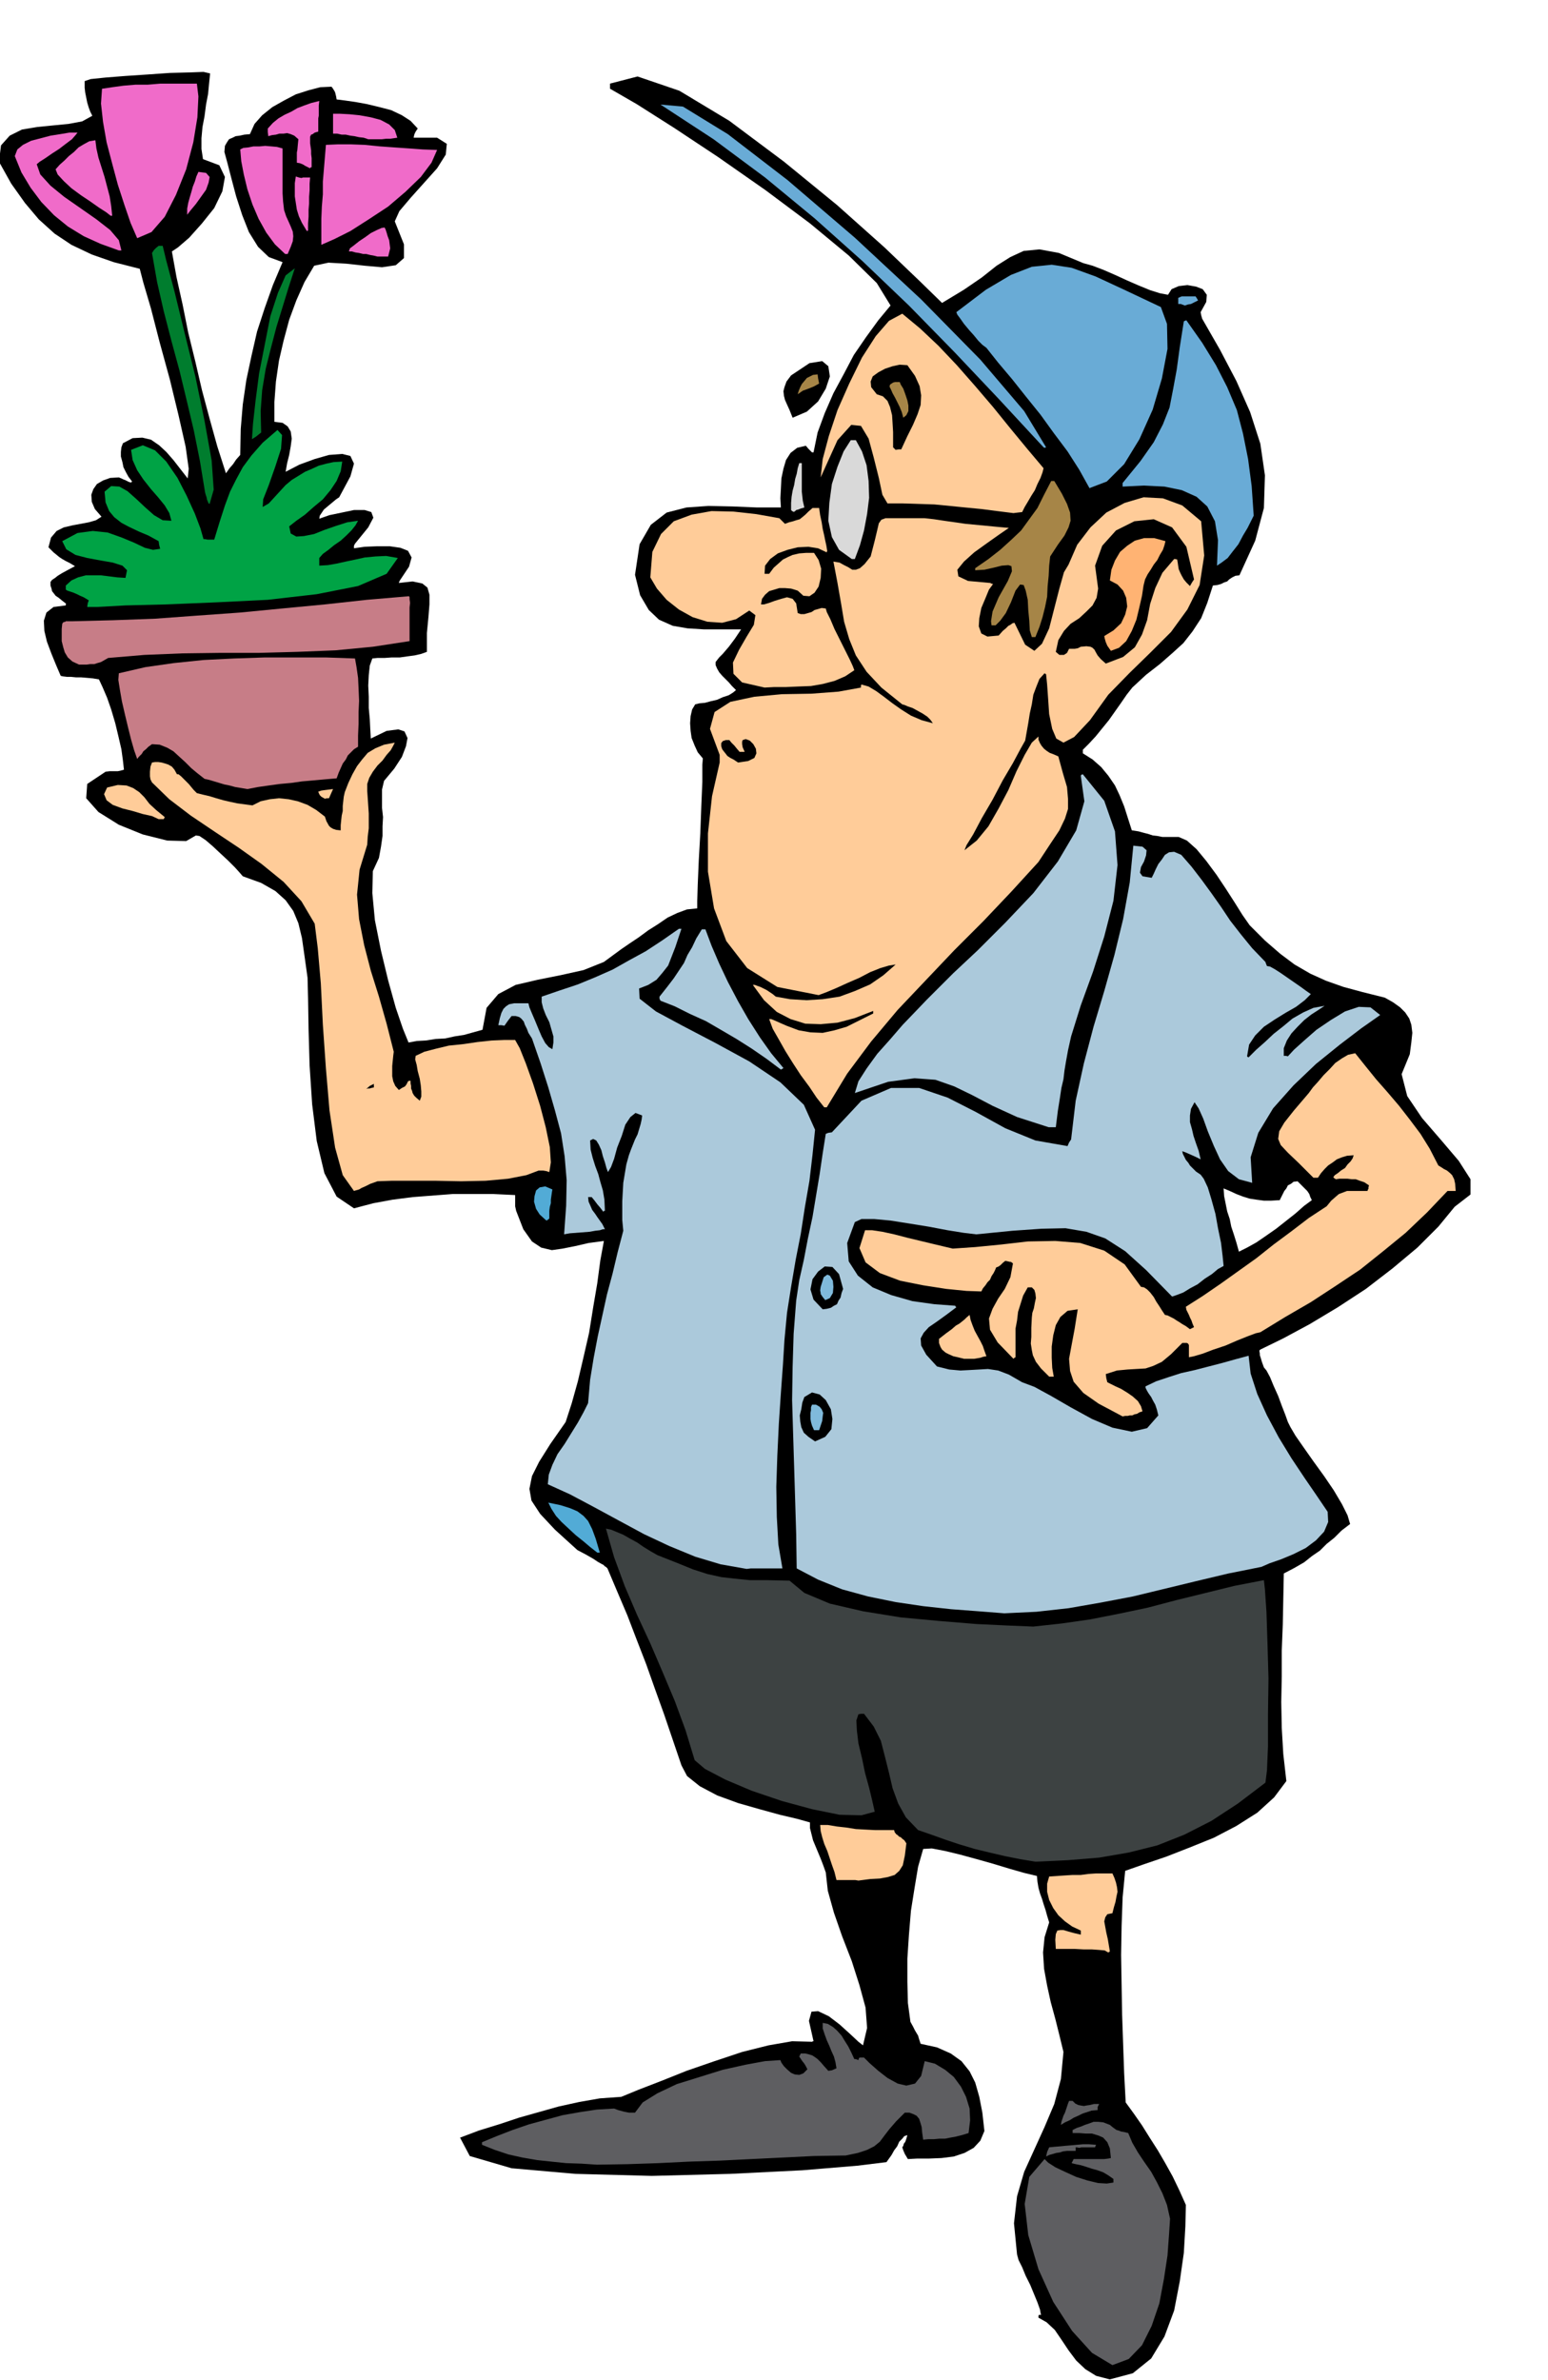 <svg xmlns="http://www.w3.org/2000/svg" width="490.455" height="753.901" fill-rule="evenodd" stroke-linecap="round" preserveAspectRatio="none" viewBox="0 0 3035 4666"><style>.brush1{fill:#000}.pen1{stroke:none}.brush2{fill:#5e5e61}.brush3{fill:#fc9}.brush5{fill:#abc9db}.brush6{fill:#52abd6}.brush7{fill:#80badb}.brush8{fill:#c77d87}.brush10{fill:#a68547}.brush12{fill:#69abd6}.brush13{fill:#d9d9d9}.brush14{fill:#007d2e}.brush15{fill:#f06bc9}</style><path d="m2176 4665-27-7-21-13-18-17-15-20-14-21-13-19-16-15-16-9v-4l2-2 3 1-2-11-5-14-7-17-7-17-9-18-7-17-7-14-3-11-6-61 6-53 14-48 20-44 20-44 19-45 13-49 5-53-8-33-8-32-9-33-7-32-6-33-2-32 3-30 9-29-4-13-3-11-4-12-3-10-4-11-3-11-2-12-1-11-25-6-28-8-33-10-32-9-33-9-29-7-26-5-17 1-10 35-7 42-7 44-4 48-3 46v46l1 41 5 37 5 9 4 8 3 5 3 5 2 7 3 9 32 7 27 12 21 15 16 20 11 22 8 28 6 31 4 36-8 19-13 14-18 10-21 7-24 3-24 1h-23l-19 1-6-10-3-7-2-6 2-3 1-4 3-4 2-6 2-7-6 2-4 5-6 6-4 9-6 8-5 9-5 7-5 7-57 7-108 9-141 7-154 4-150-4-125-11-82-24-19-36 37-14 39-12 39-13 39-11 39-11 41-9 40-7 42-3 34-14 44-17 50-20 55-19 54-18 52-13 46-8 40 1v-1h2l-9-40 5-18 13-1 21 10 21 16 21 19 16 15 9 7 8-34-3-40-12-44-15-47-19-49-16-46-12-43-4-36-5-14-5-13-5-12-5-12-5-12-3-12-3-12v-11l-25-7-34-8-40-11-42-12-41-15-34-18-25-20-11-21-17-50-17-50-18-50-17-48-19-49-18-47-20-47-19-45-3-3-2-1-3-3-4-2-7-4-9-6-14-8-17-9-44-40-29-31-17-26-4-23 5-25 14-28 22-35 30-43 12-37 12-43 11-47 11-48 8-50 8-47 6-45 7-38-30 4-26 6-25 5-21 3-21-5-18-12-17-24-14-36-2-9v-22l-42-2h-81l-39 3-39 3-39 5-38 7-38 10-34-23-24-46-15-63-9-72-5-76-2-70-1-61-1-41-6-43-5-35-7-29-10-24-15-21-20-18-28-16-36-13-6-7-9-10-14-14-14-13-16-15-14-12-12-8-7-1-19 11-37-1-48-12-47-19-40-25-24-27 2-28 36-24 8-1h16l5-1 7-2-2-18-3-22-6-26-6-25-8-27-8-23-9-21-7-15-12-2-11-1-12-1h-10l-10-1h-8l-8-1-4-1-9-21-9-22-9-24-5-21-1-20 5-16 14-11 24-3v-3h1l-9-7-6-5-6-4-3-4-4-5-1-5-2-6v-7l3-4 6-4 5-4 8-5 11-6 15-8-10-6-8-4-7-4-6-4-6-5-5-4-5-5-5-5 5-19 11-13 14-7 17-4 16-3 16-3 14-4 11-7-13-15-6-14-1-14 4-11 7-10 12-7 14-5 17-1 5 2 4 2 3 1 4 2 4 2 4 1 1-1 1-1-7-9-5-9-5-10-2-10-3-11v-9l1-9 3-8 19-10 19-1 17 4 16 11 14 13 14 16 14 18 14 18 2-19-6-43-14-62-17-70-20-73-17-66-15-51-7-27-51-13-43-15-40-19-33-22-31-28-27-32-27-38-24-43 4-32 17-19 24-12 30-5 30-3 31-3 27-5 20-11-4-8-3-8-3-10-2-10-2-10-1-9v-13l12-4 29-3 38-3 45-3 43-3 39-1 27-1 13 3-2 19-2 21-4 21-3 23-4 21-2 22v21l3 20 32 12 11 23-5 28-16 33-24 30-25 28-22 19-12 8 9 50 12 54 11 55 14 57 13 56 15 56 15 54 17 53 7-10 7-8 6-9 8-9 1-51 4-48 7-48 10-47 11-48 15-46 16-45 19-45-27-10-21-20-18-29-13-33-12-37-9-34-8-31-6-22 1-12 4-7 4-6 7-3 6-3 8-1 9-2 11-1 9-20 15-17 20-16 23-13 23-12 25-8 23-6 22-1 3 4 3 5 1 2 1 4 1 4 1 6 16 2 21 3 22 4 25 6 23 6 21 10 17 11 14 15-4 6-2 4-1 3-1 5h46l19 12-2 21-17 27-26 29-26 29-22 26-9 20 18 45v27l-16 14-27 4-34-3-36-4-35-2-28 6-19 32-16 36-14 38-11 41-9 39-6 41-3 40v39l16 2 10 7 6 10 2 14-2 15-3 17-4 16-3 17 27-14 30-11 28-8 26-2 16 4 7 15-7 25-22 41-6 4-6 5-6 5-6 5-6 5-4 6-4 6-1 6 20-7 24-5 24-5h21l13 4 4 11-10 19-26 32-2 4v5l21-3 25-1h24l21 3 15 6 7 13-5 18-18 27-1 2-1 3 27-3 19 4 10 8 4 14v19l-2 25-3 31v37l-11 4-13 3-15 2-14 2h-16l-14 1h-14l-10 1-5 14-2 19-1 20 1 22v22l2 22 1 20 1 18 31-15 23-3 12 4 6 13-3 16-8 21-15 23-20 24-4 17v36l2 18-1 18v19l-3 21-4 22-12 26-1 43 5 53 12 60 14 58 15 54 14 41 11 27 16-3 18-1 19-3 19-1 18-4 19-3 18-5 18-5 8-43 23-27 34-18 43-10 45-9 45-10 40-16 34-25 16-11 18-12 19-14 19-12 19-13 19-9 19-7 20-2v-14l1-33 2-47 3-53 2-54 2-47v-34l1-12-10-12-6-13-6-15-2-14-1-15 1-14 3-13 6-10 8-2 11-1 11-3 13-3 11-5 12-4 8-5 6-5-8-8-6-7-7-7-6-6-6-7-4-7-3-7v-6l7-9 7-7 6-7 6-7 6-8 6-8 6-9 6-9h-73l-32-2-29-5-27-12-20-19-17-29-10-40 9-60 22-38 31-24 39-10 43-3 47 1 48 2h47l-1-18 1-19 1-20 4-19 5-17 9-14 13-10 17-4 5 6 7 7h3l8-39 14-38 17-39 20-37 20-38 24-35 24-33 24-29-27-44-55-54-76-63-87-65-93-65-86-57-74-47-52-30v-10l54-14 82 28 98 59 107 80 104 85 93 83 71 68 42 41 43-26 35-24 29-23 27-17 26-12 31-3 38 7 48 20 18 5 21 8 23 10 24 11 23 10 22 9 19 6 16 3 7-11 14-6 17-2 17 3 13 5 8 11-1 14-11 20 1 6 2 7 35 61 32 61 27 61 20 62 9 62-2 64-17 64-31 68-8 1-6 3-6 4-4 4-6 2-6 3-7 2-9 1-11 34-12 30-17 26-18 23-22 20-24 21-27 21-27 25-11 14-11 16-12 17-12 17-13 16-13 16-13 14-12 12v7l19 12 17 15 14 17 13 19 9 19 9 22 7 22 8 25 13 2 11 3 8 2 9 3 9 1 10 2h32l16 7 19 17 19 23 20 27 18 27 18 28 15 24 14 20 30 30 30 26 28 21 31 18 31 14 34 12 37 10 44 11 16 9 14 10 10 10 8 12 4 12 2 16-2 19-3 23-16 39 11 43 29 43 38 44 34 40 23 36v30l-31 24-32 39-41 41-49 41-52 40-55 36-55 33-52 28-45 22-2 2 1 6v3l2 6 2 7 4 11 5 6 7 13 7 17 9 20 7 19 7 18 5 14 5 10 10 17 16 23 19 27 21 29 19 28 16 27 11 22 5 17-17 13-14 14-15 12-13 13-16 11-15 12-19 11-21 11-1 50-1 50-2 51v51l-1 50 1 51 3 51 6 53-24 32-33 30-41 26-44 23-47 19-46 18-44 15-37 13-5 52-2 56-1 57 1 59 1 58 2 58 2 57 3 57 16 22 16 23 15 24 16 25 14 24 15 27 13 27 13 29-1 42-3 52-8 56-11 57-19 51-26 43-36 29-45 12zm253-2211 16-8 18-10 19-13 20-14 19-15 19-15 17-15 15-11-3-6-2-6-4-6-4-4-9-9-6-6-8 1-5 4-6 3-3 6-4 5-3 6-3 6-3 6-17 1h-14l-15-2-13-2-13-4-13-5-13-6-12-5 1 15 3 15 3 15 5 15 3 15 5 15 5 16 5 18z" class="pen1 brush1"/><path d="m2181 4637-40-24-39-43-37-57-29-64-20-67-7-61 9-53 30-35 7 7 14 9 19 9 22 10 22 7 21 5 17 1 13-2v-7l-10-7-10-6-11-4-11-3-12-4-10-3-10-2-8-2 2-4 2-4h60l8-1 5-1-2-19-5-12-8-9-9-4-13-4h-12l-13-1h-13v-6l8-4 9-3 7-3 9-3 8-3h9l10 1 13 5 6 5 7 5 4 1 5 2 6 1 8 2 8 19 11 19 12 18 14 20 11 20 11 22 9 23 6 27-2 31-3 41-7 46-9 48-15 44-19 38-26 27-32 12zm-1011-393-30-2-30-1-29-3-28-3-29-5-27-6-27-9-25-10v-5l29-12 31-12 32-11 33-9 33-9 34-6 33-5 34-2 8 3 11 3 5 1 5 1h12l15-20 29-18 38-18 45-14 45-14 45-10 38-7 30-2 2 5 5 7 6 6 8 7 7 3 9 1 8-3 8-8-3-6-3-5-4-5-2-3-4-6 3-6h9l8 2 6 2 6 4 4 3 6 6 6 7 9 10 7-1 9-4-2-12-3-11-5-11-4-10-5-11-4-11-4-12v-11l10 2 10 6 8 7 9 10 6 10 7 11 6 12 6 13h3l5 2 1-4 2-1h8l11 11 17 15 18 14 20 11 17 4 17-4 12-15 7-29 20 5 20 12 17 14 14 19 10 20 7 23 1 23-3 25-13 4-12 3-11 2-10 2h-11l-11 1h-11l-10 1-2-14-1-11-3-10-2-6-5-6-6-3-8-3h-9l-17 17-13 15-10 13-9 12-11 9-14 7-18 6-24 5-62 1-61 3-62 3-61 3-61 2-61 3-60 2-60 1z" class="pen1 brush2"/><path d="m2051 4228 2-9 4-9 10-1 12-1 10-1 12-1 11-1 11-1h12l14 1-1 2-1 3h-27l-4 1-5-1h-2v7h-17l-8 1-6 2-7 1-7 2-7 2-6 3zm29-62 1-6 2-6 2-6 3-6 2-6 2-6 2-6 2-5h7l5 5 6 3 5 1 6 1 5-1 7-1 8-2h10l-3 6v6l-12 1-9 3-9 3-8 4-9 4-8 5-9 4-8 5z" class="pen1 brush2"/><path d="m2171 3827-5-3-11-1-14-1h-16l-18-1h-37l-1-18 1-11 3-7 6-1h6l10 3 11 3 13 3v-8l-17-8-14-10-13-12-10-14-8-16-4-16v-16l4-14 15-1 15-1 16-1h16l15-2 15-1h32l4 9 3 9 2 9 1 9-2 9-2 11-3 10-3 12-10 2-4 6-2 8 2 11 2 11 3 13 2 12 2 12-3 2-2-1zm-488-140-6-1h-37l-4-16-5-14-5-15-4-12-6-14-4-13-3-12-1-12h15l18 3 18 2 19 3 18 1 19 1h38l1 4 3 4 3 2 3 3 3 1 3 3 4 3 4 6-3 24-4 19-7 11-9 8-13 4-16 3-19 1-23 3z" class="pen1 brush3"/><path d="m2030 3650-30-5-30-6-30-7-29-7-30-9-27-9-28-10-26-9-24-25-15-27-11-30-7-30-8-32-8-31-14-28-19-25h-6l-5 1-4 12 1 20 3 25 7 29 6 29 8 29 6 25 5 22-26 7-43-1-54-11-59-16-59-20-52-22-40-21-20-17-18-59-21-57-24-57-24-56-26-56-24-56-21-57-16-56 10 2 12 5 12 5 14 8 13 7 13 9 13 8 14 8 38 15 32 13 28 9 27 6 26 3 30 3h34l44 1 29 24 50 21 65 15 74 12 75 7 73 6 63 3 49 2 55-6 56-8 56-11 57-12 57-15 57-14 57-14 57-11 2 18 3 44 2 61 2 70-1 69v64l-2 47-3 24-54 41-52 34-53 27-53 21-56 14-58 10-61 5-64 3z" class="pen1" style="fill:#3d4242"/><path d="m1969 3163-51-4-53-4-55-6-54-8-54-11-51-14-47-19-42-22-1-67-2-66-2-66-2-65-2-66 1-65 2-65 5-65 6-40 9-40 8-42 9-42 7-42 7-42 6-41 6-38 5-2 7-1 58-62 58-25h55l56 19 55 28 58 32 59 24 63 11 3-7 4-6 9-76 16-73 19-72 21-70 20-71 17-70 13-72 7-72 18 2 8 7-1 10-4 12-6 11-2 11 5 7 18 3 4-8 4-9 5-10 7-9 6-9 8-5 10-1 14 6 20 23 20 26 19 26 19 27 18 27 21 27 22 27 26 27 1 3 2 5 6 1 9 5 11 7 13 9 13 9 13 9 11 8 10 7-12 12-17 13-21 12-21 13-21 14-17 17-12 18-4 23 1 1 2 1 15-15 17-15 17-16 19-15 18-15 21-12 20-9 22-4-12 8-14 9-14 11-13 13-12 13-9 14-6 15v15h4l4 1 12-13 20-18 24-21 28-19 28-17 27-9 23 1 19 15-37 26-42 32-47 38-44 42-40 45-29 48-15 48 3 50-26-7-21-16-16-23-12-26-12-29-9-25-9-20-8-12-7 13-2 13v13l4 14 3 13 5 15 5 14 4 17-10-5-9-4-9-4-8-3 1 5 3 6 3 6 5 6 3 5 6 6 6 6 9 6 6 8 8 17 7 23 8 29 5 28 6 29 3 25 2 20-11 6-12 10-14 9-14 11-15 8-13 8-13 5-9 3-51-52-41-37-39-25-37-13-41-7-47 1-57 4-71 7-25-3-31-5-37-7-37-6-38-6-32-3h-25l-13 6-15 41 3 36 18 28 29 23 36 15 42 12 43 6 41 3v1l2 2-20 15-18 13-16 11-10 11-6 11 1 14 10 18 21 23 24 6 22 2 19-1 18-1 17-1 20 3 21 8 26 15 24 9 33 18 38 22 42 23 40 17 38 8 30-7 22-25-3-12-3-9-5-9-3-6-5-7-3-5-3-6v-3l21-10 24-8 25-8 27-6 27-7 27-7 25-7 26-7 4 35 13 40 19 42 23 43 25 41 26 39 24 35 21 31 1 20-8 19-16 17-20 15-24 12-24 10-23 8-16 7-65 13-63 15-62 15-62 15-63 12-63 11-63 7-63 3z" class="pen1 brush5"/><path d="m1464 3076-51-9-50-15-51-21-49-23-50-27-48-26-47-25-44-20 2-19 7-19 10-21 14-20 13-21 13-21 11-20 9-18 4-46 7-43 8-42 9-41 9-41 11-41 10-42 11-42-2-21v-37l1-18 1-18 3-18 3-18 5-18 4-11 4-10 4-10 5-10 3-10 3-10 2-9 1-8-13-5-10 8-10 15-7 22-9 23-6 22-6 16-6 10-3-8-3-11-4-12-3-12-5-11-5-8-6-3-6 3 1 18 4 16 5 16 6 16 4 15 5 17 3 18 1 22h-2l-1 2-6-8-6-7-6-8-5-6h-7l1 9 4 9 3 7 6 8 4 6 5 7 5 7 5 10h-4l-6 2-9 1-11 2-13 1-13 1-13 1-11 2 4-56 1-50-4-47-7-45-12-45-13-45-15-47-17-49-7-11-3-8-4-8-2-6-5-6-4-3-7-2h-8l-7 9-7 10-6-1h-6l3-14 3-10 4-8 5-5 6-4 10-2h28l2 8 5 12 6 14 7 17 6 14 7 13 7 8 7 4 2-13v-12l-4-14-4-14-7-14-5-13-3-12v-11l35-12 36-12 34-14 34-15 32-18 33-18 32-21 33-23h5l-6 18-6 18-7 18-7 18-11 14-12 14-16 10-18 7 1 20 32 25 52 28 65 34 66 36 61 41 46 44 22 49-5 49-6 51-9 52-8 52-10 51-9 53-8 51-5 53-3 49-4 55-4 60-3 63-2 61 1 59 3 54 8 47h-62l-8 1z" class="pen1 brush5"/><path d="m1171 3044-14-11-13-11-15-12-13-12-15-14-11-12-9-14-6-12 24 5 19 6 14 6 12 9 9 10 8 16 7 19 8 27h-5z" class="pen1 brush6"/><path d="m1598 2826-13-9-9-8-5-11-2-11-1-12 3-12 2-13 4-11 15-9 15 4 12 11 10 18 3 19-2 20-12 15-20 9z" class="pen1 brush1"/><path d="m1596 2804-4-9-2-7-1-6v-12l1-5v-6l2-5h8l7 4 4 5 3 7-1 7-1 9-3 9-3 9h-10z" class="pen1 brush7"/><path d="m2201 2777-47-25-30-21-19-22-7-21-2-24 5-27 6-32 6-38-20 3-14 12-9 16-5 20-3 22v22l1 20 3 17h-9l-16-16-10-13-6-13-2-10-2-13 1-13v-18l1-20 1-9 3-9 2-11 2-9-1-9-2-7-5-5h-8l-9 16-5 16-5 16-2 17-3 16v56l-2 1-2 2-31-32-15-25-2-22 7-19 11-20 13-19 11-23 5-27-4-3h-2l-4-1-5-1-5 4-4 4-4 3-5 2-2 5-3 6-4 6-3 7-5 5-4 6-5 6-3 6-29-1-40-4-45-7-45-9-40-15-28-21-12-28 11-35h14l20 3 23 5 27 7 25 6 25 6 21 5 17 4 44-3 51-5 52-6 54-1 49 4 47 15 40 27 32 44 6 1 6 4 6 6 7 9 5 9 6 9 5 8 6 9 5 1 6 3 6 3 6 4 5 3 6 4 7 4 8 6 4-2 4-2-3-7-2-6-3-6-2-5-5-10-1-6 33-21 35-24 35-25 35-25 34-27 35-26 34-26 35-23 9-11 8-7 7-6 8-3 8-3h40l1-3 1-1v-3l1-4-9-6-9-3-8-3h-8l-8-1h-16l-7 1-3-2-2-2 3-4 6-4 6-5 8-5 5-7 6-6 4-6 2-6-13 1-10 3-10 4-8 6-9 6-7 7-7 8-6 9h-9l-29-29-21-20-14-15-5-12 2-15 10-17 19-24 29-34 8-11 10-11 11-13 12-12 11-12 13-9 12-7 14-3 20 25 21 26 22 25 23 27 21 27 21 28 18 29 17 33 5 3 6 4 6 3 6 5 4 4 4 8 2 9 1 14h-16l-40 42-42 40-44 36-45 36-48 32-49 32-50 29-49 30-9 2-16 6-20 8-23 10-24 8-21 8-17 5-10 2v-24l-2-3-2-1h-9l-22 22-18 15-17 8-15 5-18 1-17 1-21 2-22 7 1 8 2 8 6 3 10 5 11 5 13 8 10 7 10 9 6 10 3 10-6 2-5 3-5 1-4 2h-5l-4 1h-5l-5 1z" class="pen1 brush3"/><path d="m1890 2664-12-3-9-2-9-4-6-3-7-6-3-5-3-8v-8l14-11 11-8 8-7 7-4 5-4 5-4 4-4 6-5 2 10 4 11 4 10 6 11 5 9 5 10 3 9 4 11-6 1-6 2-6 1-6 1h-20z" class="pen1 brush3"/><path d="m1613 2567-18-19-6-20 4-20 11-15 13-10 15 1 13 14 8 29-3 8-2 9-4 6-3 7-6 3-6 4-8 2-8 1z" class="pen1 brush1"/><path d="m1618 2549-5-6-2-3-2-3v-2l-1-5 1-7 6-19 7-5 5 2 6 10 1 12-1 12-6 10-9 4z" class="pen1 brush7"/><path d="m1070 2392-12-11-7-11-4-14 1-11 3-11 7-6 11-2 14 6-1 6-1 7-1 7v7l-2 7-1 8v15l-5 4-2-1z" class="pen1 brush6"/><path d="m694 2335-22-31-15-54-11-73-7-82-6-86-4-81-6-69-6-48-26-44-35-38-43-35-45-32-48-32-46-31-42-32-34-33-3-6-1-6v-9l1-10 3-8 6-1h6l7 1 7 2 6 2 7 4 5 6 5 9h3l5 4 4 4 6 6 5 5 5 6 5 6 6 6 12 3 13 3 13 4 14 4 13 3 14 3 15 2 15 2 16-8 18-4 18-2 19 2 18 4 19 7 17 10 17 13 3 9 5 9 3 3 5 3 6 2 9 1v-10l1-10 1-9 2-9v-10l1-9 1-9 2-9 7-18 8-17 9-16 10-13 11-13 15-9 17-7 21-4-3 6-5 9-8 9-8 11-10 10-9 12-7 12-4 12v14l1 14 1 15 1 15v29l-2 16-1 16-15 49-5 49 4 48 10 51 13 50 16 51 15 53 14 55-1 8-1 10-1 10v20l2 10 4 9 7 8 6-4 6-3 3-4 3-6 2-1h3v5l1 5v5l2 5 1 4 3 5 4 4 7 6 3-8v-10l-1-12-2-13-4-15-2-12-3-11 1-7 17-8 23-6 25-6 29-3 27-4 28-3 24-1h22l9 16 12 30 14 39 14 44 11 42 8 39 2 30-3 19-6-2-6-1h-9l-24 9-36 7-44 4-48 1-50-1h-86l-28 1-14 5-10 5-7 3-5 3-7 2-3 1z" class="pen1 brush3"/><path d="m2056 2210-62-20-48-22-40-21-35-17-37-13-41-3-52 7-65 22 7-23 16-25 21-29 25-28 25-29 25-26 22-23 17-17 35-35 48-45 54-54 55-58 48-62 36-61 16-57-7-50 1-2 3-1 42 52 21 60 5 66-8 70-18 70-22 69-24 66-19 61-6 27-4 22-3 18-2 17-4 17-3 20-4 25-4 32h-14z" class="pen1 brush5"/><path d="m1616 2171-15-19-14-21-17-23-15-23-15-24-13-23-12-21-7-19h4l5 2 25 11 24 9 23 4 24 1 23-5 24-7 24-12 28-14v-5l-36 14-34 9-33 3-30-1-29-9-27-14-25-23-22-30h4l5 2 6 2 6 3 6 3 6 4 6 4 6 5 28 5 32 2 32-2 33-5 30-11 30-13 26-18 24-21-13 2-17 5-20 8-21 11-23 10-22 10-19 8-16 6-81-16-59-37-41-53-24-64-12-72v-75l8-73 15-66v-15l-19-51 9-33 31-20 47-10 54-5 58-1 53-4 44-8v-4l1-2 14 4 15 9 15 11 17 13 17 12 19 12 21 9 22 6-5-7-6-6-9-6-9-5-11-6-9-3-7-3-4-1-41-33-29-31-21-32-13-32-10-34-6-36-7-40-8-42 12 2 9 5 8 4 8 5h7l8-3 9-8 12-15 8-31 5-21 3-13 5-7 8-3h77l18 2 20 3 21 3 21 3 21 2 21 2 21 2 22 2-19 13-24 17-25 18-20 18-13 16 2 13 19 9 44 4 1 1 4 1-8 11-7 17-8 19-4 20-1 16 5 14 12 6 22-2 8-9 6-5 5-5 4-2 4-3 4-1 21 43 18 12 15-14 14-30 10-39 10-39 9-32 9-15 17-39 26-34 31-29 36-19 37-11 38 2 38 14 37 31 6 67-9 58-24 48-32 44-40 40-41 40-42 43-36 50-31 33-21 11-14-8-8-19-6-29-2-30-2-28-2-20-3-2-10 11-6 15-6 16-3 19-4 18-3 19-3 17-3 17-9 16-15 28-20 34-20 38-21 36-17 32-13 21-4 10 24-19 23-28 20-35 19-36 16-37 16-32 14-24 13-12v6l3 7 3 5 5 6 5 4 6 4 8 3 9 4 9 33 8 27 2 23v20l-6 19-11 23-18 27-23 35-53 58-55 58-57 57-56 59-55 58-52 62-47 63-40 66h-5z" class="pen1 brush3"/><path d="m718 2135 7-6 8-4v7l-5 1-3 1h-4l-3 1z" class="pen1 brush1"/><path d="m1531 2097-28-21-29-20-30-19-29-17-31-18-31-14-30-15-28-11-2-4v-4l15-19 13-17 10-15 10-15 7-16 9-15 8-17 11-18h7l12 32 15 35 17 36 20 38 20 35 23 36 22 31 24 29-3 2-2 1z" class="pen1 brush5"/><path d="m311 1606-13-6-18-4-20-6-20-5-19-7-12-9-5-12 6-13 21-5 17 1 13 5 12 8 10 10 10 13 13 12 17 14-1 2-1 2h-10zm326-40-7-4-3-3-2-4-1-3 6-2 7-1 8-1 8-1-4 9-4 9h-4l-4 1z" class="pen1 brush3"/><path d="m485 1547-12-2-12-2-11-3-10-2-10-3-10-3-10-3-9-2-14-11-12-10-12-12-11-10-12-11-12-7-15-6-15-1-7 5-5 5-5 4-3 5-6 6-3 4-6-17-6-21-6-24-6-25-6-26-4-23-3-19 1-13 52-12 56-8 58-6 60-3 60-2h120l57 2 3 17 3 21 1 21 1 24-1 22v23l-1 23v22l-8 5-6 6-6 6-4 8-6 8-4 9-4 9-4 11-23 2-22 2-23 2-21 3-22 2-22 3-21 3-21 4z" class="pen1 brush8"/><path d="m1447 1495-9-6-6-3-6-4-3-4-4-5-3-4-2-6v-6l3-4 3-1 3-1h7l4 5 6 6 4 5 6 7h10l-4-9-1-6v-5l1-3 6-2 8 3 7 7 5 9 1 9-4 9-12 6-20 3z" class="pen1 brush1"/><path d="m1499 1348-44-10-17-17-1-22 12-25 15-26 14-23 3-19-12-9-26 17-27 7-29-2-29-9-27-15-24-19-19-22-13-22 4-50 17-35 25-25 35-13 39-7 43 1 45 5 45 8 4 4 7 7 8-3 8-2 6-2 7-2 5-4 6-5 6-6 8-7h13l2 14 3 14 2 13 3 13 2 10 2 9 1 6 1 6h-1v2l-17-8-19-3-21 1-20 5-19 7-15 11-10 13-1 16h9l9-12 9-8 9-8 10-5 9-4 13-3 13-1h16l9 14 5 17-1 18-4 17-8 12-10 7-12-1-11-10-13-4-12-1h-11l-10 3-10 3-8 7-6 8-2 11h6l10-3 11-4 13-4 11-3 11 3 7 9 3 19 6 2h7l7-2 7-2 6-4 7-2 7-2 8 1 2 7 7 14 8 19 11 22 10 20 9 18 6 13 3 8-18 12-21 9-23 6-23 4-26 1-23 1h-23l-19 1z" class="pen1 brush3"/><path d="m155 1303-13-6-9-8-6-10-3-10-3-12v-24l1-10 2-3 4-1 1-1h13l80-2 82-3 82-6 84-6 83-8 84-8 82-9 82-7h1l1 2v4l1 7-1 9v66l-72 11-73 7-75 3-75 2h-76l-75 1-74 3-71 6-7 4-7 4-7 2-6 2h-8l-7 1h-15z" class="pen1 brush8"/><path d="m2168 1301-10-9-6-7-4-7-2-4-4-4-4-2-8-1-11 1-6 3-6 1h-11l-4 8-6 4h-9l-7-6 5-23 11-18 13-14 17-11 14-13 12-12 8-15 3-18-6-45 14-39 27-30 36-18 38-4 36 16 28 38 15 64-4 6-4 7-7-7-5-6-4-7-3-6-3-7-1-6-1-7-1-6-4-1h-2l-23 27-14 30-10 31-6 32-10 28-14 25-23 19-34 13z" class="pen1 brush1"/><path d="m2178 1276-7-10-3-7-2-7-1-5 18-11 15-14 8-17 4-16-2-17-6-14-11-12-15-8 3-21 7-18 10-17 14-12 15-10 18-5h20l22 6-2 8-3 9-6 10-5 10-7 9-6 10-6 9-5 10-3 12-3 20-5 22-6 25-9 22-11 20-14 13-16 6z" class="pen1" style="fill:#ffb373"/><path d="m2023 1249-4-13-1-19-2-21-1-20-4-18-4-11-7-1-9 12-9 23-10 21-11 15-9 9h-8l-1-8 3-19 12-28 18-32 8-19-1-10-6-2-13 1-16 4-18 4-18 1v-4l26-18 23-18 21-19 20-19 16-22 16-22 13-26 14-27h6l15 25 10 20 6 17 1 16-4 13-8 16-13 18-15 23-2 18-1 20-2 20-1 21-4 20-5 20-6 19-8 20h-7z" class="pen1 brush10"/><path d="M191 1190h-20l1-7 2-6-5-3-5-3-7-3-6-3-7-3-6-2-6-2-3-2v-8l11-10 13-6 15-4h30l16 2 16 2 16 1 3-15-9-9-19-6-23-4-27-5-23-6-18-11-8-16 30-16 30-4 29 3 28 10 24 10 21 10 16 4 14-2-2-8-1-7-20-11-19-8-19-9-15-8-14-11-10-12-7-17-2-21 13-11 16 1 16 9 18 16 17 16 17 15 17 10 17 1-4-15-9-15-13-16-14-16-15-19-12-18-9-20-3-20 23-9 24 10 22 22 22 32 18 35 16 35 11 29 6 21h3l5 1h13l11-36 10-31 10-27 12-24 13-24 17-23 22-25 29-25 9 10-2 27-11 34-13 37-11 28-1 15 12-7 33-36 12-10 13-8 13-8 14-6 13-6 15-4 14-3 17-1-3 19-8 19-12 18-15 18-18 15-17 15-17 12-14 11 3 14 11 6 15-1 20-4 20-8 23-8 22-7 21-3-5 9-8 10-10 10-11 10-13 9-11 9-11 8-7 8v15l17-1 17-3 18-4 19-4 18-4 21-2 21-1 23 4-22 31-56 24-81 16-96 11-102 5-96 4-81 2-55 3z" class="pen1" style="fill:#00a345"/><path d="m2386 1109 2-50-6-37-15-29-21-19-29-13-34-7-40-2-42 2v-7l35-43 26-37 18-35 13-33 7-36 7-38 6-44 8-51 2-1 3-1 31 44 27 44 22 43 19 45 12 46 10 50 7 53 4 58-5 10-7 14-9 15-9 17-11 14-10 13-12 9-9 6z" class="pen1 brush12"/><path d="m1670 1096-25-18-14-25-7-32 2-35 5-37 11-34 12-30 14-22h10l12 22 9 27 4 31 1 33-4 32-6 32-8 29-10 27h-6z" class="pen1 brush13"/><path d="m1987 1006-32-4-31-4-31-3-30-3-31-3-31-1-31-1h-30l-10-17-7-33-10-40-10-37-15-25-19-2-27 30-33 73 4-36 12-45 17-51 23-52 25-51 27-42 26-30 26-14 35 29 36 34 36 38 36 41 35 41 34 42 33 40 32 38-2 8-4 11-6 12-5 12-7 11-7 12-6 10-5 10-9 1-8 1z" class="pen1 brush3"/><path d="m1557 1004-4-2-2-2v-14l1-12 2-12 3-11 2-12 3-10 2-11 3-10h5v56l1 9 1 9 3 13-7 2-5 2-4 1-2 2-2 1v1z" class="pen1 brush13"/><path d="m409 987-3-7-1-5-2-6-1-4-10-61-12-60-14-59-14-58-16-59-15-58-13-57-10-57 4-6 4-4 5-4h8l7 29 16 60 19 78 22 89 18 87 14 78 4 57-8 28-2-1z" class="pen1 brush14"/><path d="m2136 957-20-36-23-36-27-36-26-36-29-36-27-34-27-32-23-29-8-6-8-8-9-11-9-10-10-12-7-10-6-8-2-5 58-44 49-29 41-16 39-4 39 6 47 17 56 26 72 34 12 33 1 49-11 58-18 61-26 58-30 49-34 34-34 13z" class="pen1 brush12"/><path d="m1756 882-3-3-2-2v-30l-1-17-1-16-4-16-5-12-9-9-12-4-11-14-1-11 4-10 11-8 13-7 15-5 14-3 15 1 15 21 9 20 3 18-1 19-6 18-9 21-11 22-12 26h-5l-6 1z" class="pen1 brush1"/><path d="m2046 877-88-95-87-92-89-91-91-87-94-84-97-80-101-75-104-68 44 4 88 54 117 90 132 113 130 121 116 118 86 101 43 71-3 1-2-1z" class="pen1 brush12"/><path d="m494 861 2-30 5-45 7-54 11-56 11-56 15-46 15-34 18-14-12 37-12 39-12 39-11 42-10 40-7 42-3 41 1 42-10 8-8 5z" class="pen1 brush14"/><path d="m1771 819-3-11-4-10-5-10-4-8-5-9-3-7-3-6 1-4 6-4 4-1h9l2 5 5 8 4 11 4 12 2 10v11l-4 8-6 5z" class="pen1 brush10"/><path d="m1554 819-6-15-5-11-4-9-2-8-1-9 2-8 4-11 9-12 36-24 25-4 12 10 3 20-8 24-15 25-22 20-28 12z" class="pen1 brush1"/><path d="m1564 773 2-7 3-7 3-6 5-6 5-6 6-3 6-3 9-1 1 8 2 10-11 6-10 4-11 4-10 7z" class="pen1 brush10"/><path d="m2323 599-8-3h-5v-12l7-3h27l2 3 3 5-8 4-6 3-6 1-6 2z" class="pen1 brush12"/><path d="m740 503-8-2-6-1-8-2h-6l-8-2-7-1-7-2h-6l2-6 8-6 10-8 12-8 11-8 12-6 9-4 6-1 2 4 2 6 2 7 3 8 1 8 1 8-2 8-2 8h-21zm-181-5-20-19-17-23-15-27-12-28-10-30-7-29-5-26-2-23 6-3 10-1 10-2h12l11-1 12 1 11 1 11 3v88l1 16 2 17 4 12 5 11 4 9 4 10 1 9-1 10-4 11-6 14h-5zm-326-7-36-13-33-15-31-19-27-22-25-26-21-28-18-30-13-32 5-13 11-9 16-8 19-5 19-5 19-3 18-3h16l-4 5-7 8-12 9-13 10-14 9-13 9-11 7-6 5 7 20 20 22 27 22 33 23 30 21 27 21 17 20 5 20h-5zm397-11v-51l1-24 2-24v-25l2-24 2-24 2-24 23-1h26l27 1 30 3 28 2 29 2 27 2 28 1-11 25-21 28-30 29-34 29-38 25-36 23-32 16-25 11zm-361-13-13-30-12-35-13-40-11-41-11-42-7-40-4-36 2-29 20-3 22-3 24-2h24l24-2h72l3 25-2 41-8 49-14 53-20 50-22 43-26 30-28 12zm332-15-9-15-6-13-4-13-2-13-2-13v-26l2-13 6 2 5 1 3-1h14l-1 12v13l-1 13v13l-1 12v14l-1 13v14l-2 1-1-1z" class="pen1 brush15"/><path d="m217 423-9-7-14-9-17-12-18-12-19-14-15-14-12-13-4-10 8-9 9-8 9-9 10-8 9-9 10-6 11-6 12-2 2 16 4 18 6 19 6 19 5 19 5 19 3 19 2 19h-3zm150-2v-12l2-11 3-11 3-10 3-11 4-10 3-10 4-9 15 2 7 8-2 11-5 14-10 14-10 14-10 12-7 9zm241-91-6-3-4-2-3-2-2-1-5-2-6-1v-20l1-5 1-11 1-10-8-7-7-3-7-2-7 1h-8l-7 2-8 1-7 2-1-8v-7l10-11 11-9 12-7 13-6 12-7 13-5 14-5 16-4-1 9v20l-1 5v26l-7 2-4 3-3 1-2 4v13l1 7 1 7v7l1 8v18h-2l-1 2zm114-57-9-3-9-1-9-2-8-1-9-2h-8l-9-2h-8v-39h13l19 1 20 2 22 4 19 5 17 9 11 11 5 15-7 1-7 1h-8l-8 1h-27z" class="pen1 brush15"/></svg>

